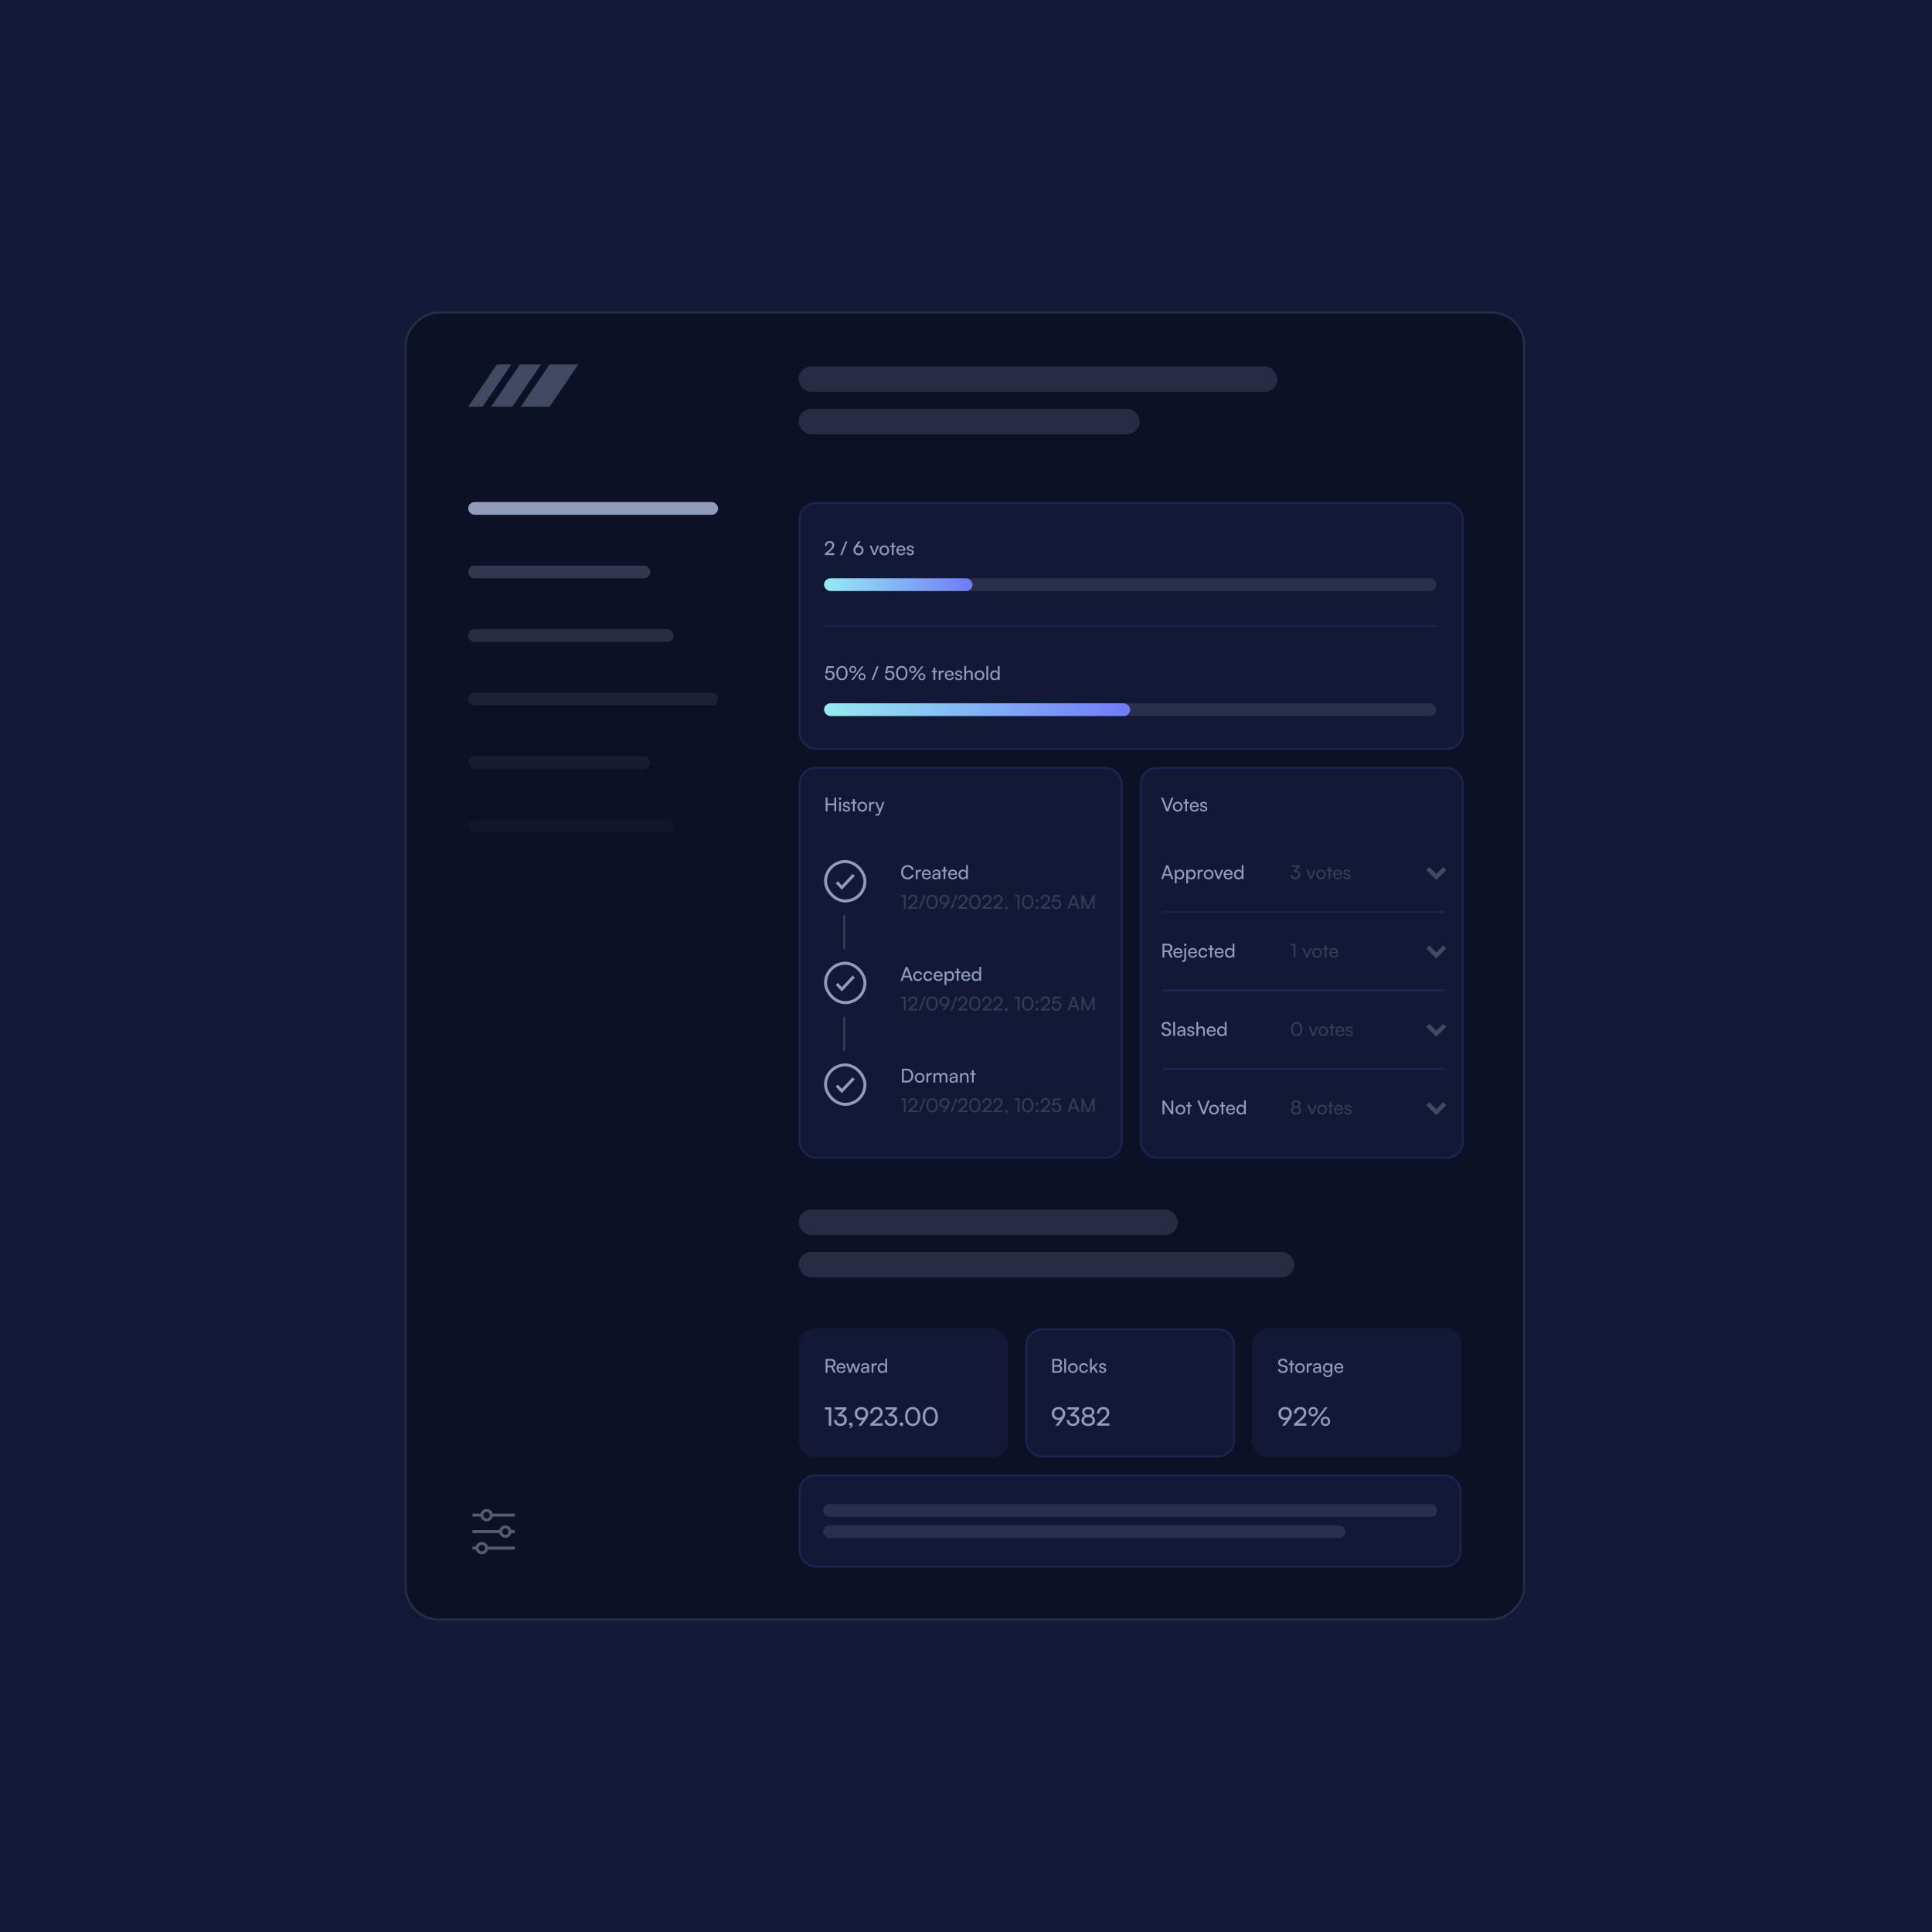 <svg xmlns="http://www.w3.org/2000/svg" width="912" height="912" fill="none"><path fill="#121835" d="M0 0h912v912H0z"/><path fill="#131939" d="M0 0h912v912H0z"/><rect width="617" height="528" x="191.5" y="764.5" fill="#0D1126" stroke="#272D44" rx="15.5" transform="rotate(-90 191.5 764.5)"/><path fill="#424962" d="M234.585 172 221 192h6.797l13.585-20h-6.797Zm10.848 0-13.585 20h9.951l13.586-20h-9.952Zm.417 20h13.565L273 172h-13.565l-13.585 20Z"/><rect width="118" height="6" x="221" y="237" fill="#919CBD" rx="3"/><rect width="118" height="6" x="221" y="327" fill="#424962" opacity=".3" rx="3"/><rect width="86" height="6" x="221" y="267" fill="#424962" opacity=".7" rx="3"/><rect width="86" height="6" x="221" y="357" fill="#424962" opacity=".2" rx="3"/><rect width="97" height="6" x="221" y="297" fill="#424962" opacity=".5" rx="3"/><rect width="97" height="6" x="221" y="387" fill="#424962" opacity=".1" rx="3"/><path stroke="#C4CEEF" stroke-width="1.4" d="M223 715.222h4.444m15.556 0h-11.111M223 723h13.333m6.667 0h-2.222M223 730.778h2.222m17.778 0h-13.333m0-13.334a2.222 2.222 0 1 0 0-4.443 2.222 2.222 0 0 0 0 4.443Zm8.888 7.778a2.222 2.222 0 1 0 .001-4.445 2.222 2.222 0 0 0-.001 4.445ZM227.444 733a2.222 2.222 0 1 0 .001-4.445 2.222 2.222 0 0 0-.001 4.445Z" opacity=".4"/><rect width="226" height="12" x="377" y="173" fill="#424962" opacity=".5" rx="6"/><rect width="161" height="12" x="377" y="193" fill="#424962" opacity=".5" rx="6"/><rect width="312" height="43" x="377.5" y="696.5" fill="#121835" stroke="#1B2450" rx="7.5"/><rect width="289.886" height="6" x="388.557" y="710" fill="#424962" opacity=".5" rx="3"/><rect width="246.548" height="6" x="388.557" y="720" fill="#424962" opacity=".5" rx="3"/><path fill="#121835" d="M377 635a8 8 0 0 1 8-8h83a8 8 0 0 1 8 8v45a8 8 0 0 1-8 8h-83a8 8 0 0 1-8-8v-45Z"/><path fill="#919CBD" d="M391.244 665.379v7.62h1.128v-8.676h-2.952v1.056h1.824Zm5.199 3.132c1.38 0 2.1.696 2.1 1.74 0 1.116-.732 1.836-1.86 1.836-1.092 0-1.788-.66-1.788-1.788h-1.164c0 1.8 1.224 2.844 2.928 2.844 1.764 0 3.084-1.116 3.084-2.868 0-1.56-1.116-2.556-2.592-2.736l2.376-2.268v-.948h-5.388v1.044h3.9l-2.46 2.364v.78h.864Zm6.057 4.02c0-.66-.408-1.08-.912-1.08-.48 0-.804.348-.804.828 0 .444.336.732.732.732.144 0 .24-.024.324-.072 0 .372-.348.696-.84.78v.504a1.71 1.71 0 0 0 1.5-1.692Zm6.132-2.28c.888-1.212 1.2-1.944 1.2-2.964 0-1.764-1.392-3.12-3.192-3.12-1.788 0-3.156 1.308-3.156 3.108 0 1.728 1.212 3.024 3.012 3.024.3 0 .612-.06.912-.18l-2.172 2.88h1.368l2.028-2.748Zm0-2.976c0 1.188-.816 2.028-1.992 2.028-1.152 0-1.968-.84-1.968-2.028 0-1.188.816-2.052 1.968-2.052 1.176 0 1.992.864 1.992 2.052Zm8.057 5.712v-1.092h-4.008l1.8-1.56c1.536-1.332 2.148-2.208 2.148-3.444 0-1.668-1.116-2.724-2.856-2.724-1.764 0-2.94 1.212-2.976 3.072h1.176c.024-1.236.72-2.016 1.788-2.016 1.044 0 1.668.648 1.668 1.74 0 .924-.396 1.512-1.8 2.724l-2.796 2.412v.9l5.856-.012Zm3.613-4.476c1.38 0 2.1.696 2.1 1.74 0 1.116-.732 1.836-1.86 1.836-1.092 0-1.788-.66-1.788-1.788h-1.164c0 1.8 1.224 2.844 2.928 2.844 1.764 0 3.084-1.116 3.084-2.868 0-1.56-1.116-2.556-2.592-2.736l2.376-2.268v-.948h-5.388v1.044h3.9l-2.46 2.364v.78h.864Zm5.206 4.632a.86.86 0 0 0 .852-.84.863.863 0 0 0-.852-.852.866.866 0 0 0-.864.852c0 .456.396.84.864.84Zm1.756-4.476c0 2.7 1.332 4.488 3.576 4.488 2.232 0 3.564-1.788 3.564-4.488 0-2.688-1.392-4.512-3.564-4.512-2.184 0-3.576 1.824-3.576 4.512Zm1.164 0c0-2.16.888-3.456 2.412-3.456s2.4 1.296 2.4 3.456c0 2.136-.876 3.432-2.4 3.432s-2.412-1.296-2.412-3.432Zm7.156 0c0 2.7 1.332 4.488 3.576 4.488 2.232 0 3.564-1.788 3.564-4.488 0-2.688-1.392-4.512-3.564-4.512-2.184 0-3.576 1.824-3.576 4.512Zm1.164 0c0-2.16.888-3.456 2.412-3.456s2.4 1.296 2.4 3.456c0 2.136-.876 3.432-2.4 3.432s-2.412-1.296-2.412-3.432ZM390.638 648v-2.574h1.665l1.215 2.574h.981l-1.323-2.745c.81-.261 1.26-.909 1.26-1.809 0-1.215-.828-1.953-2.223-1.953h-2.457V648h.882Zm0-5.715h1.575c.81 0 1.296.414 1.296 1.17 0 .747-.468 1.188-1.287 1.188h-1.584v-2.358Zm6.445 5.823c1.089 0 1.827-.531 2.043-1.476h-.792c-.144.504-.576.774-1.233.774-.837 0-1.323-.513-1.386-1.44l3.402-.009v-.315c0-1.305-.819-2.169-2.07-2.169-1.278 0-2.151.954-2.151 2.331 0 1.368.891 2.304 2.187 2.304Zm-.036-3.924c.747 0 1.224.486 1.224 1.215h-2.538c.108-.774.576-1.215 1.314-1.215Zm3.811 3.816h.837l.765-2.349c.162-.531.243-.819.288-1.035.045.243.135.585.279 1.026l.765 2.358h.801l1.503-4.401h-.882l-.738 2.286a9.077 9.077 0 0 0-.279 1.044 14.79 14.79 0 0 0-.288-1.044l-.729-2.286h-.864l-.738 2.286a7.45 7.45 0 0 0-.288 1.044c-.081-.387-.171-.72-.27-1.044l-.729-2.286h-.873l1.44 4.401Zm7.048.108c.711 0 1.314-.315 1.539-.819l.09.711h.72v-2.763c0-1.188-.738-1.764-1.827-1.764-1.134 0-1.89.603-1.89 1.521h.738c0-.531.405-.846 1.116-.846.594 0 1.035.261 1.035.999v.126l-1.386.108c-1.035.081-1.638.585-1.638 1.395 0 .801.558 1.332 1.503 1.332Zm.243-.657c-.549 0-.891-.234-.891-.702 0-.432.306-.72 1.053-.792l1.125-.09v.234c0 .828-.486 1.35-1.287 1.35Zm5.797-3.888a2.041 2.041 0 0 0-.45-.054c-.603 0-1.044.306-1.224.765l-.054-.666h-.792V648h.846v-2.331c0-.846.495-1.332 1.296-1.332h.378v-.774Zm2.4 4.545c.702 0 1.296-.306 1.584-.909l.072.801h.756v-6.624h-.837v2.934c-.297-.54-.864-.837-1.539-.837-1.305 0-2.088.99-2.088 2.34 0 1.341.774 2.295 2.052 2.295Zm.171-.765c-.864 0-1.368-.648-1.368-1.557 0-.9.504-1.548 1.368-1.548.864 0 1.395.648 1.395 1.548 0 .918-.531 1.557-1.395 1.557Z"/><path fill="#121835" stroke="#1B2450" d="M492 627.5h83a7.5 7.5 0 0 1 7.5 7.5v45a7.5 7.5 0 0 1-7.5 7.5h-83a7.5 7.5 0 0 1-7.5-7.5v-45a7.5 7.5 0 0 1 7.5-7.5Z"/><path fill="#919CBD" d="M501.64 670.251c.888-1.212 1.2-1.944 1.2-2.964 0-1.764-1.392-3.12-3.192-3.12-1.788 0-3.156 1.308-3.156 3.108 0 1.728 1.212 3.024 3.012 3.024.3 0 .612-.06.912-.18l-2.172 2.88h1.368l2.028-2.748Zm0-2.976c0 1.188-.816 2.028-1.992 2.028-1.152 0-1.968-.84-1.968-2.028 0-1.188.816-2.052 1.968-2.052 1.176 0 1.992.864 1.992 2.052Zm4.58 1.236c1.38 0 2.1.696 2.1 1.74 0 1.116-.732 1.836-1.86 1.836-1.092 0-1.788-.66-1.788-1.788h-1.164c0 1.8 1.224 2.844 2.928 2.844 1.764 0 3.084-1.116 3.084-2.868 0-1.56-1.116-2.556-2.592-2.736l2.376-2.268v-.948h-5.388v1.044h3.9l-2.46 2.364v.78h.864Zm4.313 2.076c0 1.536 1.26 2.556 3.192 2.556 1.92 0 3.192-1.02 3.192-2.544 0-1.068-.624-1.932-1.596-2.244.816-.324 1.272-1.008 1.272-1.896 0-1.368-1.152-2.292-2.856-2.292-1.728 0-2.892.924-2.892 2.28 0 .876.444 1.56 1.26 1.908-.96.348-1.572 1.188-1.572 2.232Zm1.392-4.068c0-.804.708-1.332 1.788-1.332 1.092 0 1.776.528 1.776 1.356 0 .84-.684 1.38-1.776 1.38-1.08 0-1.788-.552-1.788-1.404Zm-.24 3.984c0-.96.792-1.572 2.028-1.572 1.248 0 2.04.612 2.04 1.572 0 .972-.804 1.596-2.028 1.596-1.236 0-2.04-.624-2.04-1.596Zm12.028 2.484v-1.092h-4.008l1.8-1.56c1.536-1.332 2.148-2.208 2.148-3.444 0-1.668-1.116-2.724-2.856-2.724-1.764 0-2.94 1.212-2.976 3.072h1.176c.024-1.236.72-2.016 1.788-2.016 1.044 0 1.668.648 1.668 1.74 0 .924-.396 1.512-1.8 2.724l-2.796 2.412v.9l5.856-.012ZM496.756 648h2.574c1.287 0 2.07-.657 2.07-1.737 0-.774-.369-1.296-1.089-1.53.648-.27.972-.774.972-1.521 0-1.071-.774-1.719-2.043-1.719h-2.484V648Zm2.43-5.724c.765 0 1.197.369 1.197 1.017 0 .675-.414 1.071-1.143 1.071h-1.602v-2.088h1.548Zm.126 2.853c.747 0 1.179.378 1.179 1.026 0 .675-.423 1.062-1.179 1.062h-1.674v-2.088h1.674Zm3.912 2.871v-6.624h-.846V648h.846Zm.957-2.205c0 1.359.972 2.313 2.295 2.313 1.314 0 2.286-.954 2.286-2.313 0-1.359-.972-2.313-2.286-2.313-1.323 0-2.295.954-2.295 2.313Zm.855 0c0-.918.585-1.557 1.44-1.557.846 0 1.44.639 1.44 1.557 0 .918-.594 1.557-1.44 1.557-.855 0-1.44-.639-1.44-1.557Zm4.375.009c0 1.386.855 2.304 2.151 2.304 1.062 0 1.881-.639 2.052-1.593h-.846c-.153.522-.603.837-1.206.837-.801 0-1.314-.612-1.314-1.557 0-.954.549-1.566 1.35-1.566.567 0 1.017.297 1.161.855h.846c-.153-.981-.927-1.611-2.034-1.611-1.287 0-2.16.954-2.16 2.331ZM515.37 648v-1.251l.747-.783 1.287 2.034h.972l-1.674-2.646 1.683-1.755h-1.062l-1.953 2.07v-4.293h-.846V648h.846Zm3.373-1.278c0 .837.657 1.386 1.692 1.386 1.044 0 1.764-.531 1.764-1.368 0-.657-.369-.999-1.116-1.179l-.774-.189c-.432-.108-.648-.306-.648-.603 0-.405.297-.639.828-.639.513 0 .81.279.828.72h.81c-.018-.837-.648-1.377-1.611-1.377-.972 0-1.656.513-1.656 1.323 0 .648.369 1.035 1.152 1.224l.774.18c.459.117.603.297.603.594 0 .405-.342.648-.936.648-.558 0-.9-.27-.9-.72h-.81Z"/><path fill="#121835" d="M591 635a8 8 0 0 1 8-8h83a8 8 0 0 1 8 8v45a8 8 0 0 1-8 8h-83a8 8 0 0 1-8-8v-45Z"/><path fill="#919CBD" d="M608.64 670.251c.888-1.212 1.2-1.944 1.2-2.964 0-1.764-1.392-3.12-3.192-3.12-1.788 0-3.156 1.308-3.156 3.108 0 1.728 1.212 3.024 3.012 3.024.3 0 .612-.06.912-.18l-2.172 2.88h1.368l2.028-2.748Zm0-2.976c0 1.188-.816 2.028-1.992 2.028-1.152 0-1.968-.84-1.968-2.028 0-1.188.816-2.052 1.968-2.052 1.176 0 1.992.864 1.992 2.052Zm8.057 5.712v-1.092h-4.008l1.8-1.56c1.536-1.332 2.148-2.208 2.148-3.444 0-1.668-1.116-2.724-2.856-2.724-1.764 0-2.94 1.212-2.976 3.072h1.176c.024-1.236.72-2.016 1.788-2.016 1.044 0 1.668.648 1.668 1.74 0 .924-.396 1.512-1.8 2.724l-2.796 2.412v.9l5.856-.012Zm5.378-6.612c0-1.296-.912-2.22-2.196-2.22-1.272 0-2.184.924-2.184 2.22 0 1.284.912 2.208 2.184 2.208 1.284 0 2.196-.924 2.196-2.208Zm4.572-2.04h-1.152l-6.588 8.664h1.152l6.588-8.664Zm-5.496 2.04c0 .768-.528 1.308-1.272 1.308s-1.26-.54-1.26-1.308c0-.78.516-1.32 1.26-1.32.756 0 1.272.54 1.272 1.32Zm6.732 4.572c0-1.296-.924-2.208-2.196-2.208-1.272 0-2.196.912-2.196 2.208 0 1.284.924 2.208 2.196 2.208 1.272 0 2.196-.924 2.196-2.208Zm-.936 0c0 .768-.516 1.308-1.26 1.308s-1.26-.54-1.26-1.308c0-.78.516-1.32 1.26-1.32.756 0 1.26.54 1.26 1.32Zm-23.569-27.699c0 .936.549 1.548 1.611 1.791l1.071.243c.621.144.9.468.9.981 0 .648-.549 1.053-1.413 1.053-.819 0-1.341-.396-1.359-1.017h-.9c.054 1.116.936 1.809 2.259 1.809 1.386 0 2.295-.747 2.295-1.917 0-.918-.54-1.494-1.602-1.737l-1.071-.252c-.612-.144-.909-.459-.909-.981 0-.639.531-1.053 1.35-1.053.729 0 1.188.378 1.233 1.026h.891c-.072-1.125-.873-1.818-2.115-1.818-1.341 0-2.241.756-2.241 1.872Zm6.67 4.752v-3.69h.864v-.711h-.864v-1.377h-.846v1.377h-.864v.711h.864V648h.846Zm1.292-2.205c0 1.359.972 2.313 2.295 2.313 1.314 0 2.286-.954 2.286-2.313 0-1.359-.972-2.313-2.286-2.313-1.323 0-2.295.954-2.295 2.313Zm.855 0c0-.918.585-1.557 1.44-1.557.846 0 1.44.639 1.44 1.557 0 .918-.594 1.557-1.44 1.557-.855 0-1.44-.639-1.44-1.557Zm7.182-2.232a2.041 2.041 0 0 0-.45-.054c-.603 0-1.044.306-1.224.765l-.054-.666h-.792V648h.846v-2.331c0-.846.495-1.332 1.296-1.332h.378v-.774Zm1.905 4.545c.711 0 1.314-.315 1.539-.819l.09.711h.72v-2.763c0-1.188-.738-1.764-1.827-1.764-1.134 0-1.89.603-1.89 1.521h.738c0-.531.405-.846 1.116-.846.594 0 1.035.261 1.035.999v.126l-1.386.108c-1.035.081-1.638.585-1.638 1.395 0 .801.558 1.332 1.503 1.332Zm.243-.657c-.549 0-.891-.234-.891-.702 0-.432.306-.72 1.053-.792l1.125-.09v.234c0 .828-.486 1.35-1.287 1.35Zm2.998-1.764c0 1.233.792 2.196 2.043 2.196.693 0 1.269-.306 1.557-.819v.882c0 .837-.54 1.377-1.368 1.377-.738 0-1.224-.378-1.332-1.026h-.846c.162 1.116.981 1.791 2.178 1.791 1.35 0 2.205-.882 2.205-2.268v-4.221h-.756l-.063.747c-.279-.549-.828-.873-1.539-.873-1.278 0-2.079.972-2.079 2.214Zm.846-.018c0-.81.504-1.458 1.35-1.458.864 0 1.368.612 1.368 1.458 0 .864-.522 1.476-1.377 1.476-.828 0-1.341-.648-1.341-1.476Zm6.711 2.439c1.089 0 1.827-.531 2.043-1.476h-.792c-.144.504-.576.774-1.233.774-.837 0-1.323-.513-1.386-1.44l3.402-.009v-.315c0-1.305-.819-2.169-2.07-2.169-1.278 0-2.151.954-2.151 2.331 0 1.368.891 2.304 2.187 2.304Zm-.036-3.924c.747 0 1.224.486 1.224 1.215h-2.538c.108-.774.576-1.215 1.314-1.215Z"/><rect width="313" height="116" x="377.5" y="237.5" fill="#121835" stroke="#1B2450" rx="7.5"/><path fill="#919CBD" d="M393.806 261.991v-.819H390.8l1.35-1.17c1.152-.999 1.611-1.656 1.611-2.583 0-1.251-.837-2.043-2.142-2.043-1.323 0-2.205.909-2.232 2.304h.882c.018-.927.54-1.512 1.341-1.512.783 0 1.251.486 1.251 1.305 0 .693-.297 1.134-1.35 2.043l-2.097 1.809V262l4.392-.009Zm3.669.009 2.547-6.498h-.846L396.638 262h.837Zm6.276-4.446c-.666.909-.9 1.449-.9 2.223 0 1.314 1.044 2.331 2.394 2.331 1.341 0 2.367-.972 2.367-2.331 0-1.287-.909-2.259-2.259-2.259-.225 0-.459.045-.684.135l1.629-2.16h-1.026l-1.521 2.061Zm0 2.232c0-.891.612-1.521 1.494-1.521.864 0 1.476.63 1.476 1.521 0 .891-.612 1.53-1.476 1.53-.882 0-1.494-.639-1.494-1.53ZM412.29 262h.837l1.836-4.401h-.882l-.981 2.457c-.153.387-.297.765-.369 1.053-.072-.27-.198-.639-.351-1.053l-.963-2.457h-.9L412.29 262Zm2.856-2.205c0 1.359.972 2.313 2.295 2.313 1.314 0 2.286-.954 2.286-2.313 0-1.359-.972-2.313-2.286-2.313-1.323 0-2.295.954-2.295 2.313Zm.855 0c0-.918.585-1.557 1.44-1.557.846 0 1.44.639 1.44 1.557 0 .918-.594 1.557-1.44 1.557-.855 0-1.44-.639-1.44-1.557Zm5.861 2.205v-3.69h.864v-.711h-.864v-1.377h-.846v1.377h-.864v.711h.864V262h.846Zm3.478.108c1.089 0 1.827-.531 2.043-1.476h-.792c-.144.504-.576.774-1.233.774-.837 0-1.323-.513-1.386-1.44l3.402-.009v-.315c0-1.305-.819-2.169-2.07-2.169-1.278 0-2.151.954-2.151 2.331 0 1.368.891 2.304 2.187 2.304Zm-.036-3.924c.747 0 1.224.486 1.224 1.215h-2.538c.108-.774.576-1.215 1.314-1.215Zm2.655 2.538c0 .837.657 1.386 1.692 1.386 1.044 0 1.764-.531 1.764-1.368 0-.657-.369-.999-1.116-1.179l-.774-.189c-.432-.108-.648-.306-.648-.603 0-.405.297-.639.828-.639.513 0 .81.279.828.72h.81c-.018-.837-.648-1.377-1.611-1.377-.972 0-1.656.513-1.656 1.323 0 .648.369 1.035 1.152 1.224l.774.18c.459.117.603.297.603.594 0 .405-.342.648-.936.648-.558 0-.9-.27-.9-.72h-.81Z"/><rect width="289" height="6" x="389" y="273" fill="#424962" opacity=".5" rx="3"/><rect width="70.09" height="6" x="389" y="273" fill="url(#a)" rx="3"/><path fill="#919CBD" d="M391.628 321.108c1.404 0 2.367-.945 2.367-2.295 0-1.251-.855-2.178-2.178-2.178-.486 0-.918.135-1.26.396l.432-1.728h2.619v-.81h-3.258l-.792 3.339.747.189c.297-.369.801-.63 1.35-.63.909 0 1.44.621 1.44 1.458 0 .882-.567 1.467-1.449 1.467-.828 0-1.341-.513-1.341-1.35h-.873c0 1.296.864 2.142 2.196 2.142Zm3.131-3.357c0 2.025.999 3.366 2.682 3.366 1.674 0 2.673-1.341 2.673-3.366 0-2.016-1.044-3.384-2.673-3.384-1.638 0-2.682 1.368-2.682 3.384Zm.873 0c0-1.62.666-2.592 1.809-2.592 1.143 0 1.8.972 1.8 2.592 0 1.602-.657 2.574-1.8 2.574s-1.809-.972-1.809-2.574Zm8.589-1.719c0-.972-.684-1.665-1.647-1.665-.954 0-1.638.693-1.638 1.665 0 .963.684 1.656 1.638 1.656.963 0 1.647-.693 1.647-1.656Zm3.429-1.53h-.864L401.845 321h.864l4.941-6.498Zm-4.122 1.53c0 .576-.396.981-.954.981-.558 0-.945-.405-.945-.981 0-.585.387-.99.945-.99.567 0 .954.405.954.99Zm5.049 3.429c0-.972-.693-1.656-1.647-1.656-.954 0-1.647.684-1.647 1.656 0 .963.693 1.656 1.647 1.656.954 0 1.647-.693 1.647-1.656Zm-.702 0c0 .576-.387.981-.945.981-.558 0-.945-.405-.945-.981 0-.585.387-.99.945-.99.567 0 .945.405.945.99ZM412.24 321l2.547-6.498h-.846L411.403 321h.837Zm7.636.108c1.404 0 2.367-.945 2.367-2.295 0-1.251-.855-2.178-2.178-2.178-.486 0-.918.135-1.26.396l.432-1.728h2.619v-.81h-3.258l-.792 3.339.747.189c.297-.369.801-.63 1.35-.63.909 0 1.44.621 1.44 1.458 0 .882-.567 1.467-1.449 1.467-.828 0-1.341-.513-1.341-1.35h-.873c0 1.296.864 2.142 2.196 2.142Zm3.131-3.357c0 2.025.999 3.366 2.682 3.366 1.674 0 2.673-1.341 2.673-3.366 0-2.016-1.044-3.384-2.673-3.384-1.638 0-2.682 1.368-2.682 3.384Zm.873 0c0-1.62.666-2.592 1.809-2.592 1.143 0 1.8.972 1.8 2.592 0 1.602-.657 2.574-1.8 2.574s-1.809-.972-1.809-2.574Zm8.589-1.719c0-.972-.684-1.665-1.647-1.665-.954 0-1.638.693-1.638 1.665 0 .963.684 1.656 1.638 1.656.963 0 1.647-.693 1.647-1.656Zm3.429-1.53h-.864L430.093 321h.864l4.941-6.498Zm-4.122 1.53c0 .576-.396.981-.954.981-.558 0-.945-.405-.945-.981 0-.585.387-.99.945-.99.567 0 .954.405.954.99Zm5.049 3.429c0-.972-.693-1.656-1.647-1.656-.954 0-1.647.684-1.647 1.656 0 .963.693 1.656 1.647 1.656.954 0 1.647-.693 1.647-1.656Zm-.702 0c0 .576-.387.981-.945.981-.558 0-.945-.405-.945-.981 0-.585.387-.99.945-.99.567 0 .945.405.945.99Zm5.382 1.539v-3.69h.864v-.711h-.864v-1.377h-.846v1.377h-.864v.711h.864V321h.846Zm4.144-4.437a2.041 2.041 0 0 0-.45-.054c-.603 0-1.044.306-1.224.765l-.054-.666h-.792V321h.846v-2.331c0-.846.495-1.332 1.296-1.332h.378v-.774Zm2.534 4.545c1.089 0 1.827-.531 2.043-1.476h-.792c-.144.504-.576.774-1.233.774-.837 0-1.323-.513-1.386-1.44l3.402-.009v-.315c0-1.305-.819-2.169-2.07-2.169-1.278 0-2.151.954-2.151 2.331 0 1.368.891 2.304 2.187 2.304Zm-.036-3.924c.747 0 1.224.486 1.224 1.215h-2.538c.108-.774.576-1.215 1.314-1.215Zm2.655 2.538c0 .837.657 1.386 1.692 1.386 1.044 0 1.764-.531 1.764-1.368 0-.657-.369-.999-1.116-1.179l-.774-.189c-.432-.108-.648-.306-.648-.603 0-.405.297-.639.828-.639.513 0 .81.279.828.72h.81c-.018-.837-.648-1.377-1.611-1.377-.972 0-1.656.513-1.656 1.323 0 .648.369 1.035 1.152 1.224l.774.18c.459.117.603.297.603.594 0 .405-.342.648-.936.648-.558 0-.9-.27-.9-.72h-.81Zm5.24 1.269v-2.394c0-.756.441-1.35 1.26-1.35.63 0 1.053.36 1.053 1.251V321h.846v-2.691c0-1.125-.54-1.836-1.665-1.836-.684 0-1.215.324-1.494.801v-2.898h-.846v6.615h.846Zm4.043-2.196c0 1.359.972 2.313 2.295 2.313 1.314 0 2.286-.954 2.286-2.313 0-1.359-.972-2.313-2.286-2.313-1.323 0-2.295.954-2.295 2.313Zm.855 0c0-.918.585-1.557 1.44-1.557.846 0 1.44.639 1.44 1.557 0 .918-.594 1.557-1.44 1.557-.855 0-1.44-.639-1.44-1.557Zm5.526 2.205v-6.624h-.846V321h.846Zm3.01.108c.702 0 1.296-.306 1.584-.909l.072.801h.756v-6.624h-.837v2.934c-.297-.54-.864-.837-1.539-.837-1.305 0-2.088.99-2.088 2.34 0 1.341.774 2.295 2.052 2.295Zm.171-.765c-.864 0-1.368-.648-1.368-1.557 0-.9.504-1.548 1.368-1.548.864 0 1.395.648 1.395 1.548 0 .918-.531 1.557-1.395 1.557Z"/><rect width="289" height="6" x="389" y="332" fill="#424962" opacity=".5" rx="3"/><rect width="144.5" height="6" x="389" y="332" fill="url(#b)" rx="3"/><path fill="#1B2450" d="M389 295h289v1H389z"/><rect width="179" height="12" x="377" y="571" fill="#424962" opacity=".5" rx="6"/><rect width="234" height="12" x="377" y="591" fill="#424962" opacity=".5" rx="6"/><rect width="152" height="184" x="377.5" y="362.5" fill="#121835" stroke="#1B2450" rx="7.5"/><path fill="#919CBD" d="M428.456 415.099c1.467 0 2.628-.864 2.907-2.16h-.936c-.243.801-.999 1.314-1.953 1.314-1.314 0-2.178-.99-2.178-2.511 0-1.521.864-2.511 2.178-2.511.945 0 1.674.513 1.917 1.359h.945c-.243-1.332-1.368-2.205-2.835-2.205-1.863 0-3.132 1.359-3.132 3.366 0 2.016 1.233 3.348 3.087 3.348Zm6.364-4.536a2.041 2.041 0 0 0-.45-.054c-.603 0-1.044.306-1.224.765l-.054-.666h-.792V415h.846v-2.331c0-.846.495-1.332 1.296-1.332h.378v-.774Zm2.535 4.545c1.089 0 1.827-.531 2.043-1.476h-.792c-.144.504-.576.774-1.233.774-.837 0-1.323-.513-1.386-1.44l3.402-.009v-.315c0-1.305-.819-2.169-2.07-2.169-1.278 0-2.151.954-2.151 2.331 0 1.368.891 2.304 2.187 2.304Zm-.036-3.924c.747 0 1.224.486 1.224 1.215h-2.538c.108-.774.576-1.215 1.314-1.215Zm4.258 3.924c.711 0 1.314-.315 1.539-.819l.09.711h.72v-2.763c0-1.188-.738-1.764-1.827-1.764-1.134 0-1.89.603-1.89 1.521h.738c0-.531.405-.846 1.116-.846.594 0 1.035.261 1.035.999v.126l-1.386.108c-1.035.081-1.638.585-1.638 1.395 0 .801.558 1.332 1.503 1.332Zm.243-.657c-.549 0-.891-.234-.891-.702 0-.432.306-.72 1.053-.792l1.125-.09v.234c0 .828-.486 1.35-1.287 1.35Zm4.449.549v-3.69h.864v-.711h-.864v-1.377h-.846v1.377h-.864v.711h.864V415h.846Zm3.478.108c1.089 0 1.827-.531 2.043-1.476h-.792c-.144.504-.576.774-1.233.774-.837 0-1.323-.513-1.386-1.44l3.402-.009v-.315c0-1.305-.819-2.169-2.07-2.169-1.278 0-2.151.954-2.151 2.331 0 1.368.891 2.304 2.187 2.304Zm-.036-3.924c.747 0 1.224.486 1.224 1.215h-2.538c.108-.774.576-1.215 1.314-1.215Zm4.779 3.924c.702 0 1.296-.306 1.584-.909l.072.801h.756v-6.624h-.837v2.934c-.297-.54-.864-.837-1.539-.837-1.305 0-2.088.99-2.088 2.34 0 1.341.774 2.295 2.052 2.295Zm.171-.765c-.864 0-1.368-.648-1.368-1.557 0-.9.504-1.548 1.368-1.548.864 0 1.395.648 1.395 1.548 0 .918-.531 1.557-1.395 1.557Z"/><path fill="#353B53" d="M426.683 423.285V429h.846v-6.507h-2.214v.792h1.368Zm6.401 5.706v-.819h-3.006l1.35-1.17c1.152-.999 1.611-1.656 1.611-2.583 0-1.251-.837-2.043-2.142-2.043-1.323 0-2.205.909-2.232 2.304h.882c.018-.927.54-1.512 1.341-1.512.783 0 1.251.486 1.251 1.305 0 .693-.297 1.134-1.35 2.043l-2.097 1.809V429l4.392-.009Zm1.384.009 2.547-6.498h-.846L433.631 429h.837Zm2.856-3.249c0 2.025.999 3.366 2.682 3.366 1.674 0 2.673-1.341 2.673-3.366 0-2.016-1.044-3.384-2.673-3.384-1.638 0-2.682 1.368-2.682 3.384Zm.873 0c0-1.62.666-2.592 1.809-2.592 1.143 0 1.8.972 1.8 2.592 0 1.602-.657 2.574-1.8 2.574s-1.809-.972-1.809-2.574Zm9.156 1.188c.666-.909.9-1.458.9-2.223 0-1.323-1.044-2.34-2.394-2.34-1.341 0-2.367.981-2.367 2.331 0 1.296.909 2.268 2.259 2.268.225 0 .459-.045.684-.135l-1.629 2.16h1.026l1.521-2.061Zm0-2.232c0 .891-.612 1.521-1.494 1.521-.864 0-1.476-.63-1.476-1.521 0-.891.612-1.539 1.476-1.539.882 0 1.494.648 1.494 1.539Zm2.109 4.293 2.547-6.498h-.846L448.625 429h.837Zm7.221-.009v-.819h-3.006l1.35-1.17c1.152-.999 1.611-1.656 1.611-2.583 0-1.251-.837-2.043-2.142-2.043-1.323 0-2.205.909-2.232 2.304h.882c.018-.927.54-1.512 1.341-1.512.783 0 1.251.486 1.251 1.305 0 .693-.297 1.134-1.35 2.043l-2.097 1.809V429l4.392-.009Zm.812-3.24c0 2.025.999 3.366 2.682 3.366 1.674 0 2.673-1.341 2.673-3.366 0-2.016-1.044-3.384-2.673-3.384-1.638 0-2.682 1.368-2.682 3.384Zm.873 0c0-1.62.666-2.592 1.809-2.592 1.143 0 1.8.972 1.8 2.592 0 1.602-.657 2.574-1.8 2.574s-1.809-.972-1.809-2.574Zm9.732 3.24v-.819h-3.006l1.35-1.17c1.152-.999 1.611-1.656 1.611-2.583 0-1.251-.837-2.043-2.142-2.043-1.323 0-2.205.909-2.232 2.304h.882c.018-.927.54-1.512 1.341-1.512.783 0 1.251.486 1.251 1.305 0 .693-.297 1.134-1.35 2.043l-2.097 1.809V429l4.392-.009Zm5.212 0v-.819h-3.006l1.35-1.17c1.152-.999 1.611-1.656 1.611-2.583 0-1.251-.837-2.043-2.142-2.043-1.323 0-2.205.909-2.232 2.304h.882c.018-.927.54-1.512 1.341-1.512.783 0 1.251.486 1.251 1.305 0 .693-.297 1.134-1.35 2.043l-2.097 1.809V429l4.392-.009Zm2.331-.342c0-.495-.306-.81-.684-.81-.36 0-.603.261-.603.621 0 .333.252.549.549.549.108 0 .18-.018.243-.054 0 .279-.261.522-.63.585v.378a1.282 1.282 0 0 0 1.125-1.269Zm4.75-5.364V429h.846v-6.507h-2.214v.792h1.368Zm2.036 2.466c0 2.025.999 3.366 2.682 3.366 1.674 0 2.673-1.341 2.673-3.366 0-2.016-1.044-3.384-2.673-3.384-1.638 0-2.682 1.368-2.682 3.384Zm.873 0c0-1.62.666-2.592 1.809-2.592 1.143 0 1.8.972 1.8 2.592 0 1.602-.657 2.574-1.8 2.574s-1.809-.972-1.809-2.574Zm6.258-.018c.342 0 .639-.288.639-.621a.647.647 0 0 0-.639-.639.65.65 0 0 0-.648.639c0 .333.297.621.648.621Zm0 3.375a.646.646 0 0 0 .639-.63.647.647 0 0 0-.639-.639.65.65 0 0 0-.648.639c0 .342.297.63.648.63Zm6.138-.117v-.819h-3.006l1.35-1.17c1.152-.999 1.611-1.656 1.611-2.583 0-1.251-.837-2.043-2.142-2.043-1.323 0-2.205.909-2.232 2.304h.882c.018-.927.54-1.512 1.341-1.512.783 0 1.251.486 1.251 1.305 0 .693-.297 1.134-1.35 2.043l-2.097 1.809V429l4.392-.009Zm2.937.117c1.404 0 2.367-.945 2.367-2.295 0-1.251-.855-2.178-2.178-2.178-.486 0-.918.135-1.26.396l.432-1.728h2.619v-.81h-3.258l-.792 3.339.747.189c.297-.369.801-.63 1.35-.63.909 0 1.44.621 1.44 1.458 0 .882-.567 1.467-1.449 1.467-.828 0-1.341-.513-1.341-1.35h-.873c0 1.296.864 2.142 2.196 2.142Zm6.176-.108.576-1.62h2.736l.585 1.62h.927l-2.385-6.507h-.981L503.893 429h.918Zm1.836-5.103c.045-.135.09-.288.108-.378.018.099.063.252.108.378l.999 2.718h-2.205l.99-2.718Zm4.717 5.103v-2.781c0-.909-.018-1.575-.063-1.89l1.89 4.671h.828l1.899-4.689c-.045.459-.054.9-.054 2.115V429h.864v-6.507h-.882l-2.241 5.472-2.241-5.472h-.864V429h.864Z"/><path fill="#919CBD" d="m426.026 463 .576-1.62h2.736l.585 1.62h.927l-2.385-6.507h-.981L425.108 463h.918Zm1.836-5.103c.045-.135.09-.288.108-.378.018.099.063.252.108.378l.999 2.718h-2.205l.99-2.718Zm3.254 2.907c0 1.386.855 2.304 2.151 2.304 1.062 0 1.881-.639 2.052-1.593h-.846c-.153.522-.603.837-1.206.837-.801 0-1.314-.612-1.314-1.557 0-.954.549-1.566 1.35-1.566.567 0 1.017.297 1.161.855h.846c-.153-.981-.927-1.611-2.034-1.611-1.287 0-2.16.954-2.16 2.331Zm4.808 0c0 1.386.855 2.304 2.151 2.304 1.062 0 1.881-.639 2.052-1.593h-.846c-.153.522-.603.837-1.206.837-.801 0-1.314-.612-1.314-1.557 0-.954.549-1.566 1.35-1.566.567 0 1.017.297 1.161.855h.846c-.153-.981-.927-1.611-2.034-1.611-1.287 0-2.16.954-2.16 2.331Zm6.994 2.304c1.089 0 1.827-.531 2.043-1.476h-.792c-.144.504-.576.774-1.233.774-.837 0-1.323-.513-1.386-1.44l3.402-.009v-.315c0-1.305-.819-2.169-2.07-2.169-1.278 0-2.151.954-2.151 2.331 0 1.368.891 2.304 2.187 2.304Zm-.036-3.924c.747 0 1.224.486 1.224 1.215h-2.538c.108-.774.576-1.215 1.314-1.215Zm3.015 5.787h.846v-2.691c.288.54.873.837 1.575.837 1.305 0 2.043-1.008 2.043-2.349 0-1.35-.783-2.295-2.043-2.295-.702 0-1.296.315-1.593.918l-.063-.792h-.765v6.372Zm.855-4.167c0-.918.522-1.557 1.386-1.557.864 0 1.377.648 1.377 1.557 0 .9-.513 1.548-1.377 1.548s-1.386-.648-1.386-1.548Zm5.74 2.196v-3.69h.864v-.711h-.864v-1.377h-.846v1.377h-.864v.711h.864V463h.846Zm3.478.108c1.089 0 1.827-.531 2.043-1.476h-.792c-.144.504-.576.774-1.233.774-.837 0-1.323-.513-1.386-1.44l3.402-.009v-.315c0-1.305-.819-2.169-2.07-2.169-1.278 0-2.151.954-2.151 2.331 0 1.368.891 2.304 2.187 2.304Zm-.036-3.924c.747 0 1.224.486 1.224 1.215h-2.538c.108-.774.576-1.215 1.314-1.215Zm4.779 3.924c.702 0 1.296-.306 1.584-.909l.072.801h.756v-6.624h-.837v2.934c-.297-.54-.864-.837-1.539-.837-1.305 0-2.088.99-2.088 2.34 0 1.341.774 2.295 2.052 2.295Zm.171-.765c-.864 0-1.368-.648-1.368-1.557 0-.9.504-1.548 1.368-1.548.864 0 1.395.648 1.395 1.548 0 .918-.531 1.557-1.395 1.557Z"/><path fill="#353B53" d="M426.683 471.284v5.715h.846v-6.507h-2.214v.792h1.368Zm6.401 5.706v-.819h-3.006l1.35-1.17c1.152-.999 1.611-1.656 1.611-2.583 0-1.251-.837-2.043-2.142-2.043-1.323 0-2.205.909-2.232 2.304h.882c.018-.927.54-1.512 1.341-1.512.783 0 1.251.486 1.251 1.305 0 .693-.297 1.134-1.35 2.043l-2.097 1.809v.675l4.392-.009Zm1.384.009 2.547-6.498h-.846l-2.538 6.498h.837Zm2.856-3.249c0 2.025.999 3.366 2.682 3.366 1.674 0 2.673-1.341 2.673-3.366 0-2.016-1.044-3.384-2.673-3.384-1.638 0-2.682 1.368-2.682 3.384Zm.873 0c0-1.62.666-2.592 1.809-2.592 1.143 0 1.8.972 1.8 2.592 0 1.602-.657 2.574-1.8 2.574s-1.809-.972-1.809-2.574Zm9.156 1.188c.666-.909.9-1.458.9-2.223 0-1.323-1.044-2.34-2.394-2.34-1.341 0-2.367.981-2.367 2.331 0 1.296.909 2.268 2.259 2.268.225 0 .459-.045.684-.135l-1.629 2.16h1.026l1.521-2.061Zm0-2.232c0 .891-.612 1.521-1.494 1.521-.864 0-1.476-.63-1.476-1.521 0-.891.612-1.539 1.476-1.539.882 0 1.494.648 1.494 1.539Zm2.109 4.293 2.547-6.498h-.846l-2.538 6.498h.837Zm7.221-.009v-.819h-3.006l1.35-1.17c1.152-.999 1.611-1.656 1.611-2.583 0-1.251-.837-2.043-2.142-2.043-1.323 0-2.205.909-2.232 2.304h.882c.018-.927.54-1.512 1.341-1.512.783 0 1.251.486 1.251 1.305 0 .693-.297 1.134-1.35 2.043l-2.097 1.809v.675l4.392-.009Zm.812-3.24c0 2.025.999 3.366 2.682 3.366 1.674 0 2.673-1.341 2.673-3.366 0-2.016-1.044-3.384-2.673-3.384-1.638 0-2.682 1.368-2.682 3.384Zm.873 0c0-1.62.666-2.592 1.809-2.592 1.143 0 1.8.972 1.8 2.592 0 1.602-.657 2.574-1.8 2.574s-1.809-.972-1.809-2.574Zm9.732 3.24v-.819h-3.006l1.35-1.17c1.152-.999 1.611-1.656 1.611-2.583 0-1.251-.837-2.043-2.142-2.043-1.323 0-2.205.909-2.232 2.304h.882c.018-.927.54-1.512 1.341-1.512.783 0 1.251.486 1.251 1.305 0 .693-.297 1.134-1.35 2.043l-2.097 1.809v.675l4.392-.009Zm5.212 0v-.819h-3.006l1.35-1.17c1.152-.999 1.611-1.656 1.611-2.583 0-1.251-.837-2.043-2.142-2.043-1.323 0-2.205.909-2.232 2.304h.882c.018-.927.54-1.512 1.341-1.512.783 0 1.251.486 1.251 1.305 0 .693-.297 1.134-1.35 2.043l-2.097 1.809v.675l4.392-.009Zm2.331-.342c0-.495-.306-.81-.684-.81-.36 0-.603.261-.603.621 0 .333.252.549.549.549.108 0 .18-.018.243-.054 0 .279-.261.522-.63.585v.378a1.282 1.282 0 0 0 1.125-1.269Zm4.75-5.364v5.715h.846v-6.507h-2.214v.792h1.368Zm2.036 2.466c0 2.025.999 3.366 2.682 3.366 1.674 0 2.673-1.341 2.673-3.366 0-2.016-1.044-3.384-2.673-3.384-1.638 0-2.682 1.368-2.682 3.384Zm.873 0c0-1.62.666-2.592 1.809-2.592 1.143 0 1.8.972 1.8 2.592 0 1.602-.657 2.574-1.8 2.574s-1.809-.972-1.809-2.574Zm6.258-.018c.342 0 .639-.288.639-.621a.647.647 0 0 0-.639-.639.65.65 0 0 0-.648.639c0 .333.297.621.648.621Zm0 3.375a.646.646 0 0 0 .639-.63.647.647 0 0 0-.639-.639.65.65 0 0 0-.648.639c0 .342.297.63.648.63Zm6.138-.117v-.819h-3.006l1.35-1.17c1.152-.999 1.611-1.656 1.611-2.583 0-1.251-.837-2.043-2.142-2.043-1.323 0-2.205.909-2.232 2.304h.882c.018-.927.54-1.512 1.341-1.512.783 0 1.251.486 1.251 1.305 0 .693-.297 1.134-1.35 2.043l-2.097 1.809v.675l4.392-.009Zm2.937.117c1.404 0 2.367-.945 2.367-2.295 0-1.251-.855-2.178-2.178-2.178-.486 0-.918.135-1.26.396l.432-1.728h2.619v-.81h-3.258l-.792 3.339.747.189c.297-.369.801-.63 1.35-.63.909 0 1.44.621 1.44 1.458 0 .882-.567 1.467-1.449 1.467-.828 0-1.341-.513-1.341-1.35h-.873c0 1.296.864 2.142 2.196 2.142Zm6.176-.108.576-1.62h2.736l.585 1.62h.927l-2.385-6.507h-.981l-2.376 6.507h.918Zm1.836-5.103c.045-.135.09-.288.108-.378.018.099.063.252.108.378l.999 2.718h-2.205l.99-2.718Zm4.717 5.103v-2.781c0-.909-.018-1.575-.063-1.89l1.89 4.671h.828l1.899-4.689c-.045.459-.054.9-.054 2.115v2.574h.864v-6.507h-.882l-2.241 5.472-2.241-5.472h-.864v6.507h.864Z"/><path fill="#919CBD" d="M427.907 511c1.926 0 3.222-1.314 3.222-3.249 0-1.944-1.314-3.258-3.258-3.258h-2.115V511h2.151Zm-.099-5.697c1.485 0 2.403.936 2.403 2.448 0 1.494-.918 2.43-2.367 2.43h-1.206v-4.878h1.17Zm4.011 3.492c0 1.359.972 2.313 2.295 2.313 1.314 0 2.286-.954 2.286-2.313 0-1.359-.972-2.313-2.286-2.313-1.323 0-2.295.954-2.295 2.313Zm.855 0c0-.918.585-1.557 1.44-1.557.846 0 1.44.639 1.44 1.557 0 .918-.594 1.557-1.44 1.557-.855 0-1.44-.639-1.44-1.557Zm7.182-2.232a2.041 2.041 0 0 0-.45-.054c-.603 0-1.044.306-1.224.765l-.054-.666h-.792V511h.846v-2.331c0-.846.495-1.332 1.296-1.332h.378v-.774Zm1.64 4.437v-2.61c0-.702.423-1.143 1.062-1.143.594 0 .972.378.972 1.071V511h.837v-2.61c0-.702.423-1.152 1.062-1.152.594 0 .981.396.981 1.089V511h.828v-2.88c0-1.017-.612-1.647-1.62-1.647-.684 0-1.215.342-1.422.891-.225-.549-.711-.891-1.395-.891-.621 0-1.089.288-1.314.702l-.081-.576h-.756V511h.846Zm8.202.108c.711 0 1.314-.315 1.539-.819l.09.711h.72v-2.763c0-1.188-.738-1.764-1.827-1.764-1.134 0-1.89.603-1.89 1.521h.738c0-.531.405-.846 1.116-.846.594 0 1.035.261 1.035.999v.126l-1.386.108c-1.035.081-1.638.585-1.638 1.395 0 .801.558 1.332 1.503 1.332Zm.243-.657c-.549 0-.891-.234-.891-.702 0-.432.306-.72 1.053-.792l1.125-.09v.234c0 .828-.486 1.35-1.287 1.35Zm4.123.549v-2.331c0-.855.459-1.422 1.251-1.422.648 0 1.062.36 1.062 1.251V511h.846v-2.691c0-1.125-.531-1.836-1.692-1.836-.621 0-1.179.297-1.458.801l-.09-.675h-.765V511h.846Zm5.573 0v-3.69h.864v-.711h-.864v-1.377h-.846v1.377h-.864v.711h.864V511h.846Z"/><path fill="#353B53" d="M426.683 519.284v5.715h.846v-6.507h-2.214v.792h1.368Zm6.401 5.706v-.819h-3.006l1.35-1.17c1.152-.999 1.611-1.656 1.611-2.583 0-1.251-.837-2.043-2.142-2.043-1.323 0-2.205.909-2.232 2.304h.882c.018-.927.54-1.512 1.341-1.512.783 0 1.251.486 1.251 1.305 0 .693-.297 1.134-1.35 2.043l-2.097 1.809v.675l4.392-.009Zm1.384.009 2.547-6.498h-.846l-2.538 6.498h.837Zm2.856-3.249c0 2.025.999 3.366 2.682 3.366 1.674 0 2.673-1.341 2.673-3.366 0-2.016-1.044-3.384-2.673-3.384-1.638 0-2.682 1.368-2.682 3.384Zm.873 0c0-1.62.666-2.592 1.809-2.592 1.143 0 1.8.972 1.8 2.592 0 1.602-.657 2.574-1.8 2.574s-1.809-.972-1.809-2.574Zm9.156 1.188c.666-.909.9-1.458.9-2.223 0-1.323-1.044-2.34-2.394-2.34-1.341 0-2.367.981-2.367 2.331 0 1.296.909 2.268 2.259 2.268.225 0 .459-.045.684-.135l-1.629 2.16h1.026l1.521-2.061Zm0-2.232c0 .891-.612 1.521-1.494 1.521-.864 0-1.476-.63-1.476-1.521 0-.891.612-1.539 1.476-1.539.882 0 1.494.648 1.494 1.539Zm2.109 4.293 2.547-6.498h-.846l-2.538 6.498h.837Zm7.221-.009v-.819h-3.006l1.35-1.17c1.152-.999 1.611-1.656 1.611-2.583 0-1.251-.837-2.043-2.142-2.043-1.323 0-2.205.909-2.232 2.304h.882c.018-.927.54-1.512 1.341-1.512.783 0 1.251.486 1.251 1.305 0 .693-.297 1.134-1.35 2.043l-2.097 1.809v.675l4.392-.009Zm.812-3.24c0 2.025.999 3.366 2.682 3.366 1.674 0 2.673-1.341 2.673-3.366 0-2.016-1.044-3.384-2.673-3.384-1.638 0-2.682 1.368-2.682 3.384Zm.873 0c0-1.62.666-2.592 1.809-2.592 1.143 0 1.8.972 1.8 2.592 0 1.602-.657 2.574-1.8 2.574s-1.809-.972-1.809-2.574Zm9.732 3.24v-.819h-3.006l1.35-1.17c1.152-.999 1.611-1.656 1.611-2.583 0-1.251-.837-2.043-2.142-2.043-1.323 0-2.205.909-2.232 2.304h.882c.018-.927.54-1.512 1.341-1.512.783 0 1.251.486 1.251 1.305 0 .693-.297 1.134-1.35 2.043l-2.097 1.809v.675l4.392-.009Zm5.212 0v-.819h-3.006l1.35-1.17c1.152-.999 1.611-1.656 1.611-2.583 0-1.251-.837-2.043-2.142-2.043-1.323 0-2.205.909-2.232 2.304h.882c.018-.927.54-1.512 1.341-1.512.783 0 1.251.486 1.251 1.305 0 .693-.297 1.134-1.35 2.043l-2.097 1.809v.675l4.392-.009Zm2.331-.342c0-.495-.306-.81-.684-.81-.36 0-.603.261-.603.621 0 .333.252.549.549.549.108 0 .18-.018.243-.054 0 .279-.261.522-.63.585v.378a1.282 1.282 0 0 0 1.125-1.269Zm4.75-5.364v5.715h.846v-6.507h-2.214v.792h1.368Zm2.036 2.466c0 2.025.999 3.366 2.682 3.366 1.674 0 2.673-1.341 2.673-3.366 0-2.016-1.044-3.384-2.673-3.384-1.638 0-2.682 1.368-2.682 3.384Zm.873 0c0-1.62.666-2.592 1.809-2.592 1.143 0 1.8.972 1.8 2.592 0 1.602-.657 2.574-1.8 2.574s-1.809-.972-1.809-2.574Zm6.258-.018c.342 0 .639-.288.639-.621a.647.647 0 0 0-.639-.639.65.65 0 0 0-.648.639c0 .333.297.621.648.621Zm0 3.375a.646.646 0 0 0 .639-.63.647.647 0 0 0-.639-.639.65.65 0 0 0-.648.639c0 .342.297.63.648.63Zm6.138-.117v-.819h-3.006l1.35-1.17c1.152-.999 1.611-1.656 1.611-2.583 0-1.251-.837-2.043-2.142-2.043-1.323 0-2.205.909-2.232 2.304h.882c.018-.927.54-1.512 1.341-1.512.783 0 1.251.486 1.251 1.305 0 .693-.297 1.134-1.35 2.043l-2.097 1.809v.675l4.392-.009Zm2.937.117c1.404 0 2.367-.945 2.367-2.295 0-1.251-.855-2.178-2.178-2.178-.486 0-.918.135-1.26.396l.432-1.728h2.619v-.81h-3.258l-.792 3.339.747.189c.297-.369.801-.63 1.35-.63.909 0 1.44.621 1.44 1.458 0 .882-.567 1.467-1.449 1.467-.828 0-1.341-.513-1.341-1.35h-.873c0 1.296.864 2.142 2.196 2.142Zm6.176-.108.576-1.62h2.736l.585 1.62h.927l-2.385-6.507h-.981l-2.376 6.507h.918Zm1.836-5.103c.045-.135.09-.288.108-.378.018.099.063.252.108.378l.999 2.718h-2.205l.99-2.718Zm4.717 5.103v-2.781c0-.909-.018-1.575-.063-1.89l1.89 4.671h.828l1.899-4.689c-.045.459-.054.9-.054 2.115v2.574h.864v-6.507h-.882l-2.241 5.472-2.241-5.472h-.864v6.507h.864Z"/><path fill="#919CBD" d="M390.638 383v-2.889h3.222V383h.882v-6.507h-.882v2.799h-3.222v-2.799h-.882V383h.882Zm5.883-5.445a.56.56 0 0 0 .558-.558.555.555 0 0 0-.558-.558.555.555 0 0 0-.558.558.56.56 0 0 0 .558.558Zm-.414 5.445h.846v-4.401h-.846V383Zm1.714-1.278c0 .837.657 1.386 1.692 1.386 1.044 0 1.764-.531 1.764-1.368 0-.657-.369-.999-1.116-1.179l-.774-.189c-.432-.108-.648-.306-.648-.603 0-.405.297-.639.828-.639.513 0 .81.279.828.72h.81c-.018-.837-.648-1.377-1.611-1.377-.972 0-1.656.513-1.656 1.323 0 .648.369 1.035 1.152 1.224l.774.18c.459.117.603.297.603.594 0 .405-.342.648-.936.648-.558 0-.9-.27-.9-.72h-.81Zm5.637 1.278v-3.69h.864v-.711h-.864v-1.377h-.846v1.377h-.864v.711h.864V383h.846Zm1.291-2.205c0 1.359.972 2.313 2.295 2.313 1.314 0 2.286-.954 2.286-2.313 0-1.359-.972-2.313-2.286-2.313-1.323 0-2.295.954-2.295 2.313Zm.855 0c0-.918.585-1.557 1.44-1.557.846 0 1.44.639 1.44 1.557 0 .918-.594 1.557-1.44 1.557-.855 0-1.44-.639-1.44-1.557Zm7.182-2.232a2.041 2.041 0 0 0-.45-.054c-.603 0-1.044.306-1.224.765l-.054-.666h-.792V383h.846v-2.331c0-.846.495-1.332 1.296-1.332h.378v-.774Zm.503 6.408c.225.054.459.09.738.09.675 0 1.116-.315 1.413-1.071l2.079-5.391h-.873l-1.305 3.546-1.278-3.546h-.891l1.773 4.635-.153.423c-.207.558-.531.621-.936.621h-.567v.693Z"/><rect width="18.6" height="18.6" x="389.7" y="406.7" stroke="#919CBD" stroke-width="1.4" rx="9.3"/><path stroke="#919CBD" stroke-width="1.4" d="m395 416.462 2.378 2.538 5.622-6"/><rect width="18.6" height="18.6" x="389.7" y="454.7" stroke="#919CBD" stroke-width="1.4" rx="9.3"/><path stroke="#919CBD" stroke-width="1.4" d="m395 464.462 2.378 2.538 5.622-6"/><rect width="18.6" height="18.6" x="389.7" y="502.7" stroke="#919CBD" stroke-width="1.4" rx="9.3"/><path stroke="#919CBD" stroke-width="1.4" d="m395 512.462 2.378 2.538 5.622-6"/><path fill="#353B53" d="M398 432h1v16h-1zm0 48h1v16h-1z"/><rect width="152" height="184" x="538.5" y="362.5" fill="#121835" stroke="#1B2450" rx="7.5"/><path fill="#919CBD" d="M550.565 383h.918l2.448-6.507h-.918l-1.575 4.149c-.108.288-.261.72-.414 1.233a12.192 12.192 0 0 0-.405-1.224l-1.584-4.158h-.945l2.475 6.507Zm3.068-2.205c0 1.359.972 2.313 2.295 2.313 1.314 0 2.286-.954 2.286-2.313 0-1.359-.972-2.313-2.286-2.313-1.323 0-2.295.954-2.295 2.313Zm.855 0c0-.918.585-1.557 1.44-1.557.846 0 1.44.639 1.44 1.557 0 .918-.594 1.557-1.44 1.557-.855 0-1.44-.639-1.44-1.557Zm5.86 2.205v-3.69h.864v-.711h-.864v-1.377h-.846v1.377h-.864v.711h.864V383h.846Zm3.479.108c1.089 0 1.827-.531 2.043-1.476h-.792c-.144.504-.576.774-1.233.774-.837 0-1.323-.513-1.386-1.44l3.402-.009v-.315c0-1.305-.819-2.169-2.07-2.169-1.278 0-2.151.954-2.151 2.331 0 1.368.891 2.304 2.187 2.304Zm-.036-3.924c.747 0 1.224.486 1.224 1.215h-2.538c.108-.774.576-1.215 1.314-1.215Zm2.654 2.538c0 .837.657 1.386 1.692 1.386 1.044 0 1.764-.531 1.764-1.368 0-.657-.369-.999-1.116-1.179l-.774-.189c-.432-.108-.648-.306-.648-.603 0-.405.297-.639.828-.639.513 0 .81.279.828.72h.81c-.018-.837-.648-1.377-1.611-1.377-.972 0-1.656.513-1.656 1.323 0 .648.369 1.035 1.152 1.224l.774.18c.459.117.603.297.603.594 0 .405-.342.648-.936.648-.558 0-.9-.27-.9-.72h-.81Z"/><path fill="#1B2450" d="M549 430h133v1H549zm0 37h133v1H549zm0 37h133v1H549z"/><path fill="#919CBD" d="m549.026 415 .576-1.62h2.736l.585 1.62h.927l-2.385-6.507h-.981L548.108 415h.918Zm1.836-5.103c.045-.135.09-.288.108-.378.018.099.063.252.108.378l.999 2.718h-2.205l.99-2.718Zm3.709 7.074h.846v-2.691c.288.54.873.837 1.575.837 1.305 0 2.043-1.008 2.043-2.349 0-1.35-.783-2.295-2.043-2.295-.702 0-1.296.315-1.593.918l-.063-.792h-.765v6.372Zm.855-4.167c0-.918.522-1.557 1.386-1.557.864 0 1.377.648 1.377 1.557 0 .9-.513 1.548-1.377 1.548s-1.386-.648-1.386-1.548Zm4.542 4.167h.846v-2.691c.288.54.873.837 1.575.837 1.305 0 2.043-1.008 2.043-2.349 0-1.35-.783-2.295-2.043-2.295-.702 0-1.296.315-1.593.918l-.063-.792h-.765v6.372Zm.855-4.167c0-.918.522-1.557 1.386-1.557.864 0 1.377.648 1.377 1.557 0 .9-.513 1.548-1.377 1.548s-1.386-.648-1.386-1.548Zm7.061-2.241a2.041 2.041 0 0 0-.45-.054c-.603 0-1.044.306-1.224.765l-.054-.666h-.792V415h.846v-2.331c0-.846.495-1.332 1.296-1.332h.378v-.774Zm.347 2.232c0 1.359.972 2.313 2.295 2.313 1.314 0 2.286-.954 2.286-2.313 0-1.359-.972-2.313-2.286-2.313-1.323 0-2.295.954-2.295 2.313Zm.855 0c0-.918.585-1.557 1.44-1.557.846 0 1.44.639 1.44 1.557 0 .918-.594 1.557-1.44 1.557-.855 0-1.44-.639-1.44-1.557ZM574.78 415h.837l1.836-4.401h-.882l-.981 2.457c-.153.387-.297.765-.369 1.053-.072-.27-.198-.639-.351-1.053l-.963-2.457h-.9L574.78 415Zm5.043.108c1.089 0 1.827-.531 2.043-1.476h-.792c-.144.504-.576.774-1.233.774-.837 0-1.323-.513-1.386-1.44l3.402-.009v-.315c0-1.305-.819-2.169-2.07-2.169-1.278 0-2.151.954-2.151 2.331 0 1.368.891 2.304 2.187 2.304Zm-.036-3.924c.747 0 1.224.486 1.224 1.215h-2.538c.108-.774.576-1.215 1.314-1.215Zm4.779 3.924c.702 0 1.296-.306 1.584-.909l.072.801h.756v-6.624h-.837v2.934c-.297-.54-.864-.837-1.539-.837-1.305 0-2.088.99-2.088 2.34 0 1.341.774 2.295 2.052 2.295Zm.171-.765c-.864 0-1.368-.648-1.368-1.557 0-.9.504-1.548 1.368-1.548.864 0 1.395.648 1.395 1.548 0 .918-.531 1.557-1.395 1.557Z"/><path fill="#353B53" d="M611.304 411.634c1.035 0 1.575.522 1.575 1.305 0 .837-.549 1.377-1.395 1.377-.819 0-1.341-.495-1.341-1.341h-.873c0 1.35.918 2.133 2.196 2.133 1.323 0 2.313-.837 2.313-2.151 0-1.17-.837-1.917-1.944-2.052l1.782-1.701v-.711h-4.041v.783h2.925l-1.845 1.773v.585h.648Zm7.117 3.366h.837l1.836-4.401h-.882l-.981 2.457c-.153.387-.297.765-.369 1.053-.072-.27-.198-.639-.351-1.053l-.963-2.457h-.9l1.773 4.401Zm2.856-2.205c0 1.359.972 2.313 2.295 2.313 1.314 0 2.286-.954 2.286-2.313 0-1.359-.972-2.313-2.286-2.313-1.323 0-2.295.954-2.295 2.313Zm.855 0c0-.918.585-1.557 1.44-1.557.846 0 1.44.639 1.44 1.557 0 .918-.594 1.557-1.44 1.557-.855 0-1.44-.639-1.44-1.557Zm5.861 2.205v-3.69h.864v-.711h-.864v-1.377h-.846v1.377h-.864v.711h.864V415h.846Zm3.478.108c1.089 0 1.827-.531 2.043-1.476h-.792c-.144.504-.576.774-1.233.774-.837 0-1.323-.513-1.386-1.44l3.402-.009v-.315c0-1.305-.819-2.169-2.07-2.169-1.278 0-2.151.954-2.151 2.331 0 1.368.891 2.304 2.187 2.304Zm-.036-3.924c.747 0 1.224.486 1.224 1.215h-2.538c.108-.774.576-1.215 1.314-1.215Zm2.655 2.538c0 .837.657 1.386 1.692 1.386 1.044 0 1.764-.531 1.764-1.368 0-.657-.369-.999-1.116-1.179l-.774-.189c-.432-.108-.648-.306-.648-.603 0-.405.297-.639.828-.639.513 0 .81.279.828.72h.81c-.018-.837-.648-1.377-1.611-1.377-.972 0-1.656.513-1.656 1.323 0 .648.369 1.035 1.152 1.224l.774.18c.459.117.603.297.603.594 0 .405-.342.648-.936.648-.558 0-.9-.27-.9-.72h-.81Z"/><path stroke="#424962" stroke-width="2" d="m674 410 4 4 4-4"/><path fill="#919CBD" d="M549.638 452.002v-2.574h1.665l1.215 2.574h.981l-1.323-2.745c.81-.261 1.26-.909 1.26-1.809 0-1.215-.828-1.953-2.223-1.953h-2.457v6.507h.882Zm0-5.715h1.575c.81 0 1.296.414 1.296 1.17 0 .747-.468 1.188-1.287 1.188h-1.584v-2.358Zm6.445 5.823c1.089 0 1.827-.531 2.043-1.476h-.792c-.144.504-.576.774-1.233.774-.837 0-1.323-.513-1.386-1.44l3.402-.009v-.315c0-1.305-.819-2.169-2.07-2.169-1.278 0-2.151.954-2.151 2.331 0 1.368.891 2.304 2.187 2.304Zm-.036-3.924c.747 0 1.224.486 1.224 1.215h-2.538c.108-.774.576-1.215 1.314-1.215Zm3.438-1.629a.567.567 0 0 0 .558-.558.56.56 0 0 0-.558-.558.55.55 0 0 0-.558.558c0 .306.243.558.558.558ZM557.946 454c.252.072.396.081.621.081.855 0 1.341-.549 1.341-1.431v-5.049h-.846v4.968c0 .495-.162.729-.567.729-.135 0-.234-.018-.405-.063l-.144.765Zm5.09-1.89c1.089 0 1.827-.531 2.043-1.476h-.792c-.144.504-.576.774-1.233.774-.837 0-1.323-.513-1.386-1.44l3.402-.009v-.315c0-1.305-.819-2.169-2.07-2.169-1.278 0-2.151.954-2.151 2.331 0 1.368.891 2.304 2.187 2.304Zm-.036-3.924c.747 0 1.224.486 1.224 1.215h-2.538c.108-.774.576-1.215 1.314-1.215Zm2.726 1.62c0 1.386.855 2.304 2.151 2.304 1.062 0 1.881-.639 2.052-1.593h-.846c-.153.522-.603.837-1.206.837-.801 0-1.314-.612-1.314-1.557 0-.954.549-1.566 1.35-1.566.567 0 1.017.297 1.161.855h.846c-.153-.981-.927-1.611-2.034-1.611-1.287 0-2.16.954-2.16 2.331Zm6.338 2.196v-3.69h.864v-.711h-.864v-1.377h-.846v1.377h-.864v.711h.864v3.69h.846Zm3.478.108c1.089 0 1.827-.531 2.043-1.476h-.792c-.144.504-.576.774-1.233.774-.837 0-1.323-.513-1.386-1.44l3.402-.009v-.315c0-1.305-.819-2.169-2.07-2.169-1.278 0-2.151.954-2.151 2.331 0 1.368.891 2.304 2.187 2.304Zm-.036-3.924c.747 0 1.224.486 1.224 1.215h-2.538c.108-.774.576-1.215 1.314-1.215Zm4.779 3.924c.702 0 1.296-.306 1.584-.909l.072.801h.756v-6.624h-.837v2.934c-.297-.54-.864-.837-1.539-.837-1.305 0-2.088.99-2.088 2.34 0 1.341.774 2.295 2.052 2.295Zm.171-.765c-.864 0-1.368-.648-1.368-1.557 0-.9.504-1.548 1.368-1.548.864 0 1.395.648 1.395 1.548 0 .918-.531 1.557-1.395 1.557Z"/><path fill="#353B53" d="M610.683 446.287v5.715h.846v-6.507h-2.214v.792h1.368Zm5.901 5.715h.837l1.836-4.401h-.882l-.981 2.457c-.153.387-.297.765-.369 1.053-.072-.27-.198-.639-.351-1.053l-.963-2.457h-.9l1.773 4.401Zm2.856-2.205c0 1.359.972 2.313 2.295 2.313 1.314 0 2.286-.954 2.286-2.313 0-1.359-.972-2.313-2.286-2.313-1.323 0-2.295.954-2.295 2.313Zm.855 0c0-.918.585-1.557 1.44-1.557.846 0 1.44.639 1.44 1.557 0 .918-.594 1.557-1.44 1.557-.855 0-1.44-.639-1.44-1.557Zm5.861 2.205v-3.69h.864v-.711h-.864v-1.377h-.846v1.377h-.864v.711h.864v3.69h.846Zm3.478.108c1.089 0 1.827-.531 2.043-1.476h-.792c-.144.504-.576.774-1.233.774-.837 0-1.323-.513-1.386-1.44l3.402-.009v-.315c0-1.305-.819-2.169-2.07-2.169-1.278 0-2.151.954-2.151 2.331 0 1.368.891 2.304 2.187 2.304Zm-.036-3.924c.747 0 1.224.486 1.224 1.215h-2.538c.108-.774.576-1.215 1.314-1.215Z"/><path stroke="#424962" stroke-width="2" d="m674 447 4 4 4-4"/><path fill="#919CBD" d="M548.378 484.25c0 .936.549 1.548 1.611 1.791l1.071.243c.621.144.9.468.9.981 0 .648-.549 1.053-1.413 1.053-.819 0-1.341-.396-1.359-1.017h-.9c.054 1.116.936 1.809 2.259 1.809 1.386 0 2.295-.747 2.295-1.917 0-.918-.54-1.494-1.602-1.737l-1.071-.252c-.612-.144-.909-.459-.909-.981 0-.639.531-1.053 1.35-1.053.729 0 1.188.378 1.233 1.026h.891c-.072-1.125-.873-1.818-2.115-1.818-1.341 0-2.241.756-2.241 1.872Zm6.292 4.752v-6.624h-.846v6.624h.846Zm2.533.108c.711 0 1.314-.315 1.539-.819l.09.711h.72v-2.763c0-1.188-.738-1.764-1.827-1.764-1.134 0-1.89.603-1.89 1.521h.738c0-.531.405-.846 1.116-.846.594 0 1.035.261 1.035.999v.126l-1.386.108c-1.035.081-1.638.585-1.638 1.395 0 .801.558 1.332 1.503 1.332Zm.243-.657c-.549 0-.891-.234-.891-.702 0-.432.306-.72 1.053-.792l1.125-.09v.234c0 .828-.486 1.35-1.287 1.35Zm2.917-.729c0 .837.657 1.386 1.692 1.386 1.044 0 1.764-.531 1.764-1.368 0-.657-.369-.999-1.116-1.179l-.774-.189c-.432-.108-.648-.306-.648-.603 0-.405.297-.639.828-.639.513 0 .81.279.828.72h.81c-.018-.837-.648-1.377-1.611-1.377-.972 0-1.656.513-1.656 1.323 0 .648.369 1.035 1.152 1.224l.774.18c.459.117.603.297.603.594 0 .405-.342.648-.936.648-.558 0-.9-.27-.9-.72h-.81Zm5.241 1.269v-2.394c0-.756.441-1.35 1.26-1.35.63 0 1.053.36 1.053 1.251v2.502h.846v-2.691c0-1.125-.54-1.836-1.665-1.836-.684 0-1.215.324-1.494.801v-2.898h-.846v6.615h.846Zm6.229.117c1.089 0 1.827-.531 2.043-1.476h-.792c-.144.504-.576.774-1.233.774-.837 0-1.323-.513-1.386-1.44l3.402-.009v-.315c0-1.305-.819-2.169-2.07-2.169-1.278 0-2.151.954-2.151 2.331 0 1.368.891 2.304 2.187 2.304Zm-.036-3.924c.747 0 1.224.486 1.224 1.215h-2.538c.108-.774.576-1.215 1.314-1.215Zm4.779 3.924c.702 0 1.296-.306 1.584-.909l.072.801h.756v-6.624h-.837v2.934c-.297-.54-.864-.837-1.539-.837-1.305 0-2.088.99-2.088 2.34 0 1.341.774 2.295 2.052 2.295Zm.171-.765c-.864 0-1.368-.648-1.368-1.557 0-.9.504-1.548 1.368-1.548.864 0 1.395.648 1.395 1.548 0 .918-.531 1.557-1.395 1.557Z"/><path fill="#353B53" d="M609.441 485.753c0 2.025.999 3.366 2.682 3.366 1.674 0 2.673-1.341 2.673-3.366 0-2.016-1.044-3.384-2.673-3.384-1.638 0-2.682 1.368-2.682 3.384Zm.873 0c0-1.62.666-2.592 1.809-2.592 1.143 0 1.8.972 1.8 2.592 0 1.602-.657 2.574-1.8 2.574s-1.809-.972-1.809-2.574Zm9.232 3.249h.837l1.836-4.401h-.882l-.981 2.457c-.153.387-.297.765-.369 1.053-.072-.27-.198-.639-.351-1.053l-.963-2.457h-.9l1.773 4.401Zm2.856-2.205c0 1.359.972 2.313 2.295 2.313 1.314 0 2.286-.954 2.286-2.313 0-1.359-.972-2.313-2.286-2.313-1.323 0-2.295.954-2.295 2.313Zm.855 0c0-.918.585-1.557 1.44-1.557.846 0 1.44.639 1.44 1.557 0 .918-.594 1.557-1.44 1.557-.855 0-1.44-.639-1.44-1.557Zm5.861 2.205v-3.69h.864v-.711h-.864v-1.377h-.846v1.377h-.864v.711h.864v3.69h.846Zm3.478.108c1.089 0 1.827-.531 2.043-1.476h-.792c-.144.504-.576.774-1.233.774-.837 0-1.323-.513-1.386-1.44l3.402-.009v-.315c0-1.305-.819-2.169-2.07-2.169-1.278 0-2.151.954-2.151 2.331 0 1.368.891 2.304 2.187 2.304Zm-.036-3.924c.747 0 1.224.486 1.224 1.215h-2.538c.108-.774.576-1.215 1.314-1.215Zm2.655 2.538c0 .837.657 1.386 1.692 1.386 1.044 0 1.764-.531 1.764-1.368 0-.657-.369-.999-1.116-1.179l-.774-.189c-.432-.108-.648-.306-.648-.603 0-.405.297-.639.828-.639.513 0 .81.279.828.72h.81c-.018-.837-.648-1.377-1.611-1.377-.972 0-1.656.513-1.656 1.323 0 .648.369 1.035 1.152 1.224l.774.18c.459.117.603.297.603.594 0 .405-.342.648-.936.648-.558 0-.9-.27-.9-.72h-.81Z"/><path stroke="#424962" stroke-width="2" d="m674 484 4 4 4-4"/><path fill="#919CBD" d="M549.638 526.002v-5.031l3.33 5.031h.882v-6.507h-.882v5.031l-3.33-5.031h-.882v6.507h.882Zm5.295-2.205c0 1.359.972 2.313 2.295 2.313 1.314 0 2.286-.954 2.286-2.313 0-1.359-.972-2.313-2.286-2.313-1.323 0-2.295.954-2.295 2.313Zm.855 0c0-.918.585-1.557 1.44-1.557.846 0 1.44.639 1.44 1.557 0 .918-.594 1.557-1.44 1.557-.855 0-1.44-.639-1.44-1.557Zm5.861 2.205v-3.69h.864v-.711h-.864v-1.377h-.846v1.377h-.864v.711h.864v3.69h.846Zm6.037 0h.918l2.448-6.507h-.918l-1.575 4.149c-.108.288-.261.72-.414 1.233a12.192 12.192 0 0 0-.405-1.224l-1.584-4.158h-.945l2.475 6.507Zm3.068-2.205c0 1.359.972 2.313 2.295 2.313 1.314 0 2.286-.954 2.286-2.313 0-1.359-.972-2.313-2.286-2.313-1.323 0-2.295.954-2.295 2.313Zm.855 0c0-.918.585-1.557 1.44-1.557.846 0 1.44.639 1.44 1.557 0 .918-.594 1.557-1.44 1.557-.855 0-1.44-.639-1.44-1.557Zm5.86 2.205v-3.69h.864v-.711h-.864v-1.377h-.846v1.377h-.864v.711h.864v3.69h.846Zm3.479.108c1.089 0 1.827-.531 2.043-1.476h-.792c-.144.504-.576.774-1.233.774-.837 0-1.323-.513-1.386-1.44l3.402-.009v-.315c0-1.305-.819-2.169-2.07-2.169-1.278 0-2.151.954-2.151 2.331 0 1.368.891 2.304 2.187 2.304Zm-.036-3.924c.747 0 1.224.486 1.224 1.215h-2.538c.108-.774.576-1.215 1.314-1.215Zm4.779 3.924c.702 0 1.296-.306 1.584-.909l.072.801h.756v-6.624h-.837v2.934c-.297-.54-.864-.837-1.539-.837-1.305 0-2.088.99-2.088 2.34 0 1.341.774 2.295 2.052 2.295Zm.171-.765c-.864 0-1.368-.648-1.368-1.557 0-.9.504-1.548 1.368-1.548.864 0 1.395.648 1.395 1.548 0 .918-.531 1.557-1.395 1.557Z"/><path fill="#353B53" d="M609.423 524.193c0 1.152.945 1.917 2.394 1.917 1.44 0 2.394-.765 2.394-1.908 0-.801-.468-1.449-1.197-1.683.612-.243.954-.756.954-1.422 0-1.026-.864-1.719-2.142-1.719-1.296 0-2.169.693-2.169 1.71 0 .657.333 1.17.945 1.431-.72.261-1.179.891-1.179 1.674Zm1.044-3.051c0-.603.531-.999 1.341-.999.819 0 1.332.396 1.332 1.017 0 .63-.513 1.035-1.332 1.035-.81 0-1.341-.414-1.341-1.053Zm-.18 2.988c0-.72.594-1.179 1.521-1.179.936 0 1.53.459 1.53 1.179 0 .729-.603 1.197-1.521 1.197-.927 0-1.53-.468-1.53-1.197Zm8.644 1.872h.837l1.836-4.401h-.882l-.981 2.457c-.153.387-.297.765-.369 1.053-.072-.27-.198-.639-.351-1.053l-.963-2.457h-.9l1.773 4.401Zm2.856-2.205c0 1.359.972 2.313 2.295 2.313 1.314 0 2.286-.954 2.286-2.313 0-1.359-.972-2.313-2.286-2.313-1.323 0-2.295.954-2.295 2.313Zm.855 0c0-.918.585-1.557 1.44-1.557.846 0 1.44.639 1.44 1.557 0 .918-.594 1.557-1.44 1.557-.855 0-1.44-.639-1.44-1.557Zm5.861 2.205v-3.69h.864v-.711h-.864v-1.377h-.846v1.377h-.864v.711h.864v3.69h.846Zm3.478.108c1.089 0 1.827-.531 2.043-1.476h-.792c-.144.504-.576.774-1.233.774-.837 0-1.323-.513-1.386-1.44l3.402-.009v-.315c0-1.305-.819-2.169-2.07-2.169-1.278 0-2.151.954-2.151 2.331 0 1.368.891 2.304 2.187 2.304Zm-.036-3.924c.747 0 1.224.486 1.224 1.215h-2.538c.108-.774.576-1.215 1.314-1.215Zm2.655 2.538c0 .837.657 1.386 1.692 1.386 1.044 0 1.764-.531 1.764-1.368 0-.657-.369-.999-1.116-1.179l-.774-.189c-.432-.108-.648-.306-.648-.603 0-.405.297-.639.828-.639.513 0 .81.279.828.72h.81c-.018-.837-.648-1.377-1.611-1.377-.972 0-1.656.513-1.656 1.323 0 .648.369 1.035 1.152 1.224l.774.18c.459.117.603.297.603.594 0 .405-.342.648-.936.648-.558 0-.9-.27-.9-.72h-.81Z"/><path stroke="#424962" stroke-width="2" d="m674 521 4 4 4-4"/><defs><linearGradient id="a" x1="388.956" x2="459.178" y1="276.045" y2="276.045" gradientUnits="userSpaceOnUse"><stop stop-color="#96EBF4"/><stop offset="1" stop-color="#6F7BF7"/></linearGradient><linearGradient id="b" x1="388.91" x2="533.683" y1="335.045" y2="335.045" gradientUnits="userSpaceOnUse"><stop stop-color="#96EBF4"/><stop offset="1" stop-color="#6F7BF7"/></linearGradient></defs></svg>